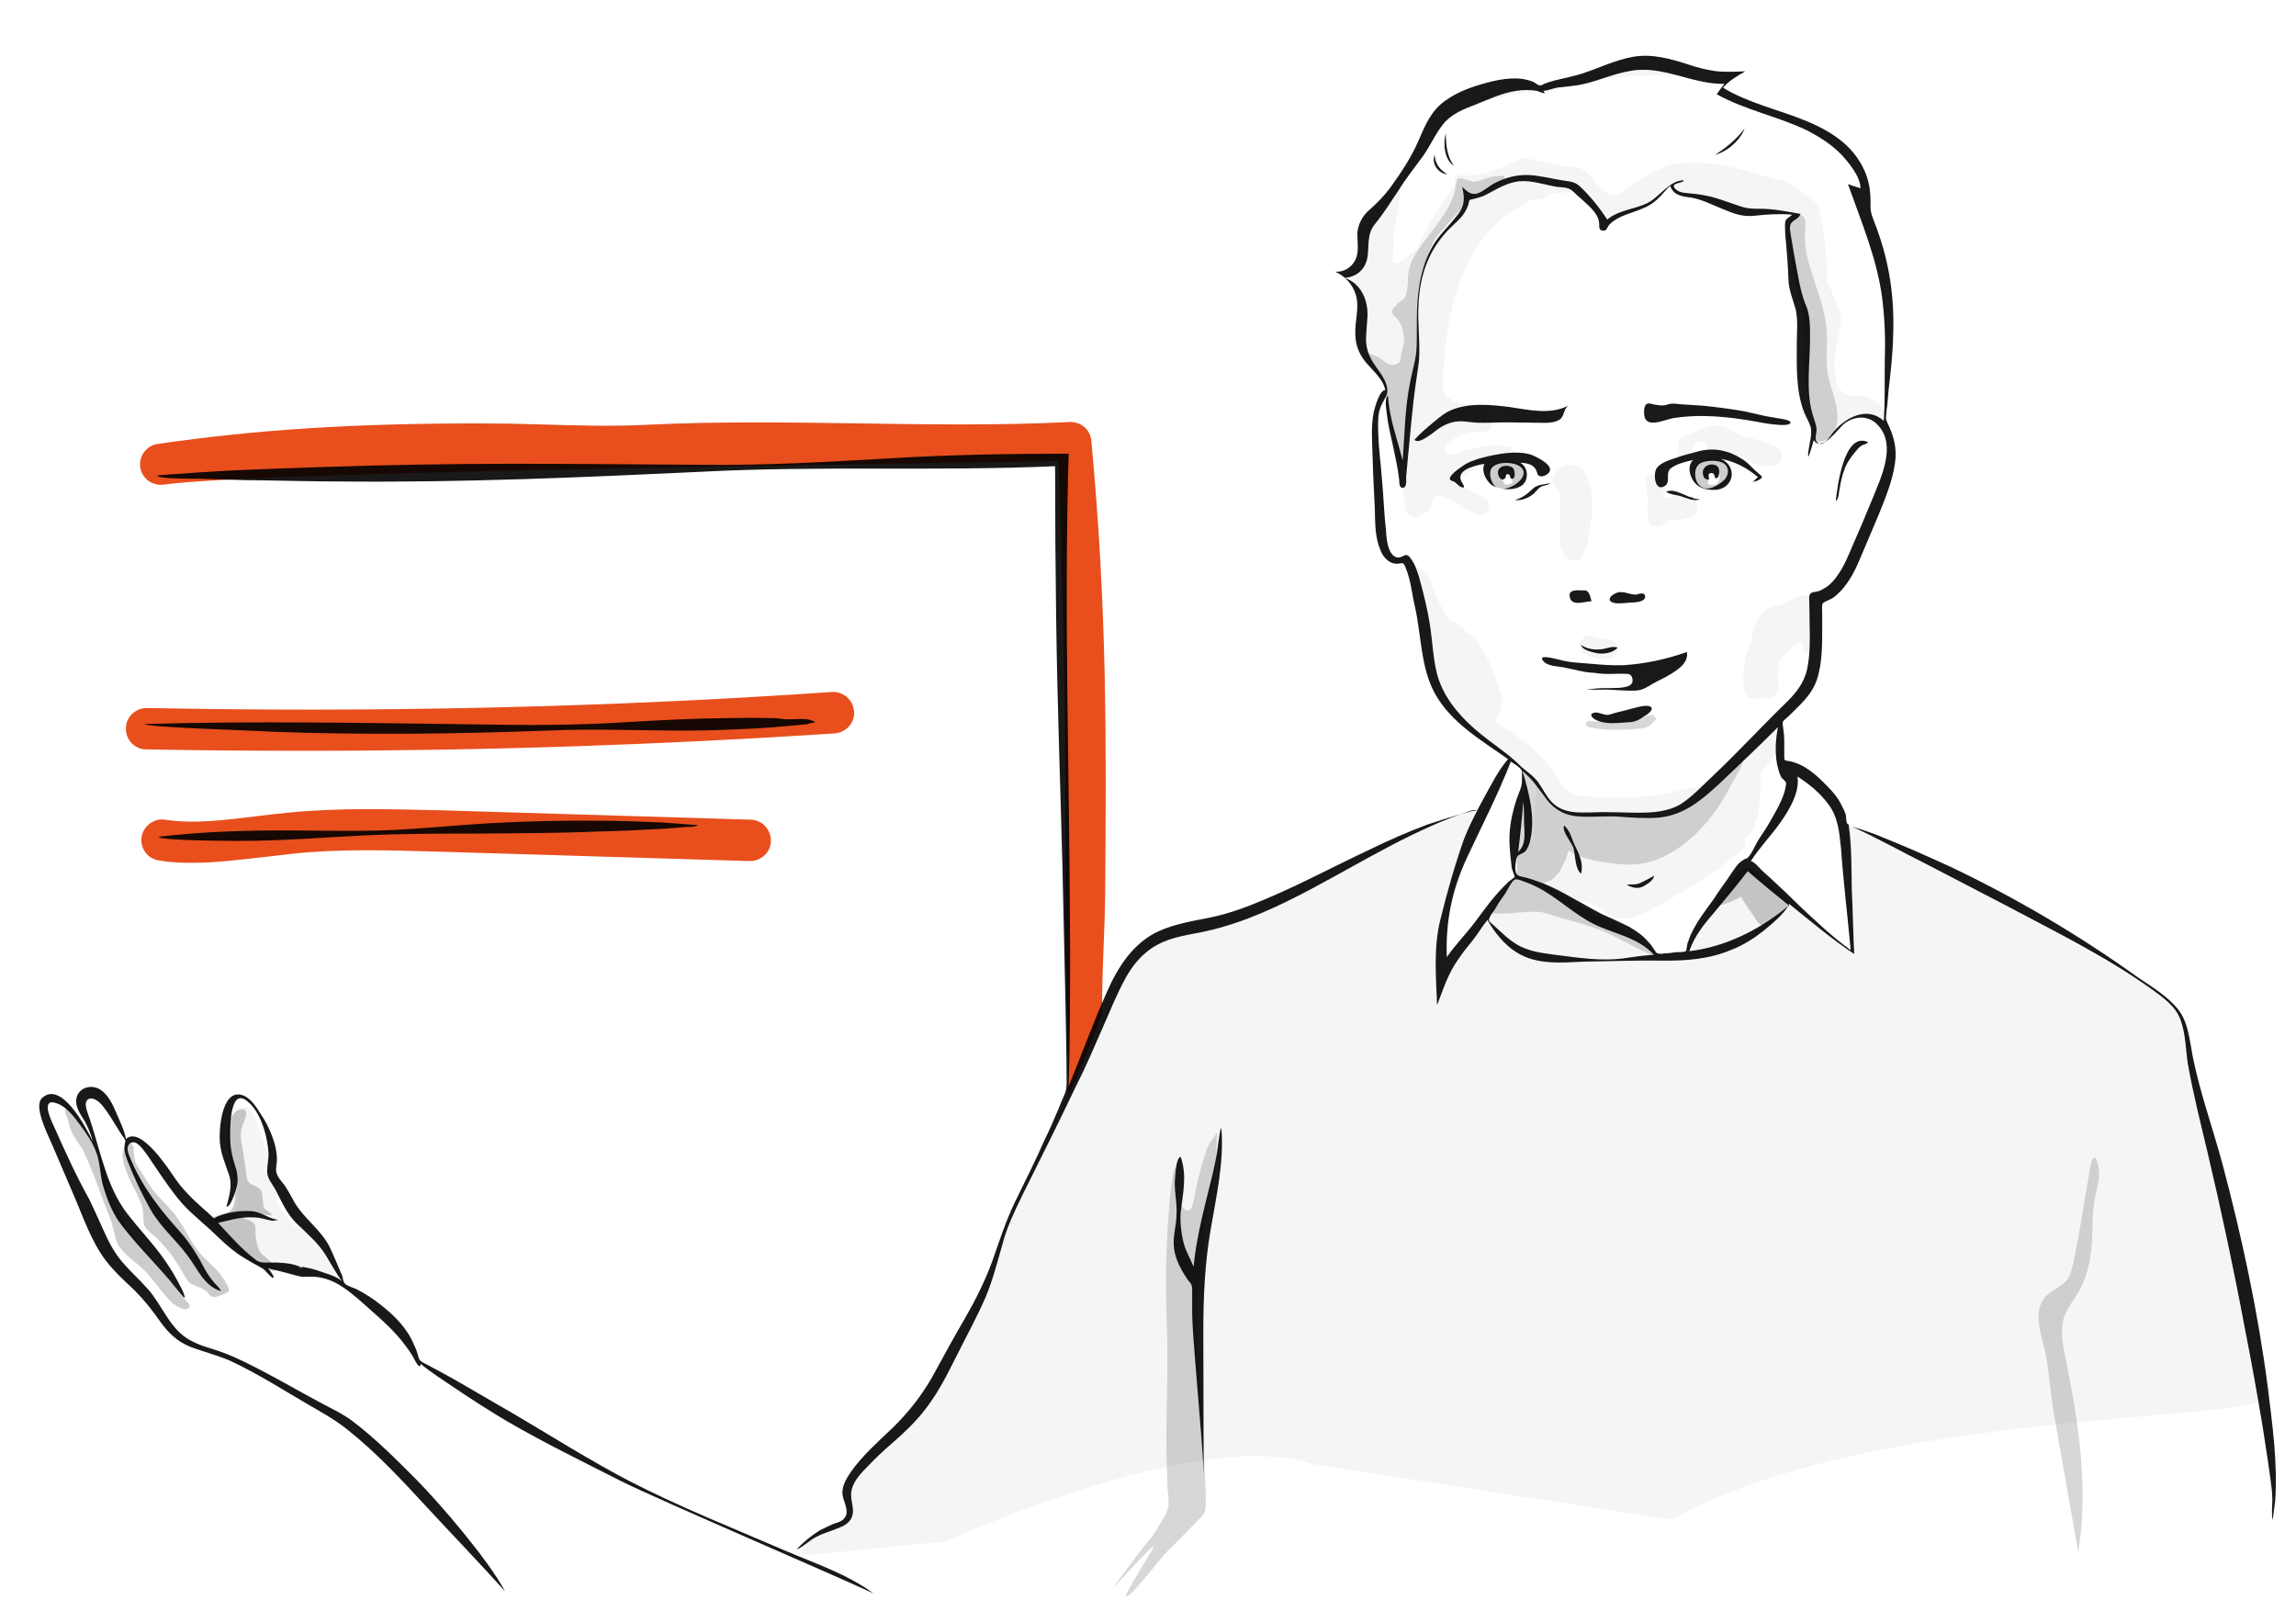 <?xml version="1.0" encoding="utf-8"?>
<!-- Generator: Adobe Illustrator 23.0.1, SVG Export Plug-In . SVG Version: 6.00 Build 0)  -->
<svg version="1.1" id="Capa_1" xmlns="http://www.w3.org/2000/svg" xmlns:xlink="http://www.w3.org/1999/xlink" x="0px" y="0px"
	 viewBox="0 0 660 460" style="enable-background:new 0 0 660 460;" xml:space="preserve">
<style type="text/css">
	.st0{fill:#E84F1D;}
	.st1{opacity:4.000000e-02;enable-background:new    ;}
	.st2{opacity:0.2;enable-background:new    ;}
	.st3{opacity:0.16;enable-background:new    ;}
	.st4{opacity:0.9;enable-background:new    ;}
</style>
<path class="st0" d="M307.1,314.9c0-13-1-47-0.9-58.9c0.3-41.2-0.3-75.2-1.9-123.5c-18.4,0.6-228.3,2.7-257.3,6.8
	c-3.3,0.4-6.2-1.8-6.7-5c-0.4-3.3,1.8-6.2,5-6.7c29.1-4.2,56.6-5.9,92.2-5.9h0.1c6.1,0,12.3,0.1,18.2,0.3c9.9,0.3,20.3,0.6,30,0.1
	c20.2-1,41.1-0.7,61.2-0.4c20,0.3,40.8,0.6,60.5-0.4c3.3-0.1,5.9,2.2,6.2,5.3c4.6,49.1,4.3,86.3,4,129.4
	c-0.1,11.9-0.9,21.2-0.9,34.3C316.6,292.8,309.5,309.7,307.1,314.9L307.1,314.9z M88.3,215.8c-15.4,0-30.8-0.1-46.3-0.4
	c-3.3,0-5.9-2.8-5.8-6.1c0-3.3,2.8-5.8,6.1-5.8c65.4,1.3,131.5-0.1,196.8-4.6c3.3-0.2,6.1,2.2,6.4,5.5c0.3,3.3-2.2,6.1-5.5,6.4
	C189.7,214.1,138.8,215.8,88.3,215.8z M55.3,248c-3.3,0-6.4-0.1-9.6-0.7c-3.3-0.4-5.5-3.6-5-6.7c0.4-3.1,3.6-5.5,6.7-5
	c8.5,1.3,17.2,0.1,26.4-1c3-0.4,5.9-0.7,8.9-1c14.7-1.5,29.7-1,44-0.7l89.1,2.7c3.3,0.1,5.8,2.8,5.8,6.1c0,3.3-2.8,5.8-6.1,5.8
	l-89.1-2.7c-13.9-0.4-28.5-0.9-42.4,0.6c-2.8,0.3-5.8,0.7-8.6,1C68.8,247.1,62.2,248,55.3,248L55.3,248z"/>
<path class="st1" d="M432.1,27.8c2.2-0.7,4.4-1.2,6.6-1.3c0,0,0.1,0,0.1,0c2,0,2.5,0.1,4.7-0.1c1.9-0.3,5.5-1.2,7.4-1.6
	c1.2-0.3,2.3-0.3,3.4-0.1c0.2,0,0.4,0,0.6,0c0.4-0.2,0.9-0.4,1.2-0.5c6.8-2.4,14.7-2.7,21.9-2.5c1,0,1.9,0,2.9,0.1
	c1.2,0,1.5-1.6,0.4-2c0,0,0,0,0,0c-4.2-1-8.6-1.5-12.9-0.7c-4.2,0.6-8.3,2.4-12.5,3.4l-10.5,2.1c-1.2,0.2-2.2,0.5-2.6,0.8
	c-0.3,0.3-0.7,0.3-1,0.2c-4.9-2-9.2-0.4-13.6,1.4c-1.6,0.7-4.3,1.8-5.8,2.8C425.9,28.7,429.4,28.7,432.1,27.8L432.1,27.8z
	 M413.7,35.8c0.1-0.1,0.1-0.4,0.3-0.6c-0.4,0.4-0.9,0.9-1.3,1.5C413.1,36.4,413.4,36.1,413.7,35.8L413.7,35.8z M480.5,436.8
	c58.3-32.7,171.8-27.6,171-35.7c-1.3-15.3-12.9-60.2-14.5-67.8c-1.5-6.7-8.3-33.4-8.2-35.9c0.3-7-7.1-10.7-12.3-14.5
	c-5.5-4-67.2-38.3-74.7-41.2c-0.1,0-10.4-5.2-11.1-4.2c-1.3,1.8-0.9,3-0.6,5c1.4,9.7,2,19.4,2.2,29.1c0,0.8-0.9,1.3-1.6,0.9
	c-3.1-2.2-6-4.2-8.9-6.8c-0.4-0.4-18.7-16.2-18.7-16.2c-2.1-1.8-4.7,4.4-5.3,4.9c-4.2,3.4-12.9,17.1-12.5,18.8
	c0.4,1.6-5.7,2-8.8,2.1c-0.5,0-0.9-0.4-1-0.9c-0.3-1.5-2-3.1-2.7-3.7c-5-4-10.2-5.6-16-8.5c-1.6-0.7-3.3-1.6-4.9-2.4l-0.1-0.1
	c-0.7-0.4-2.4-1.8-4.4-3.1c4.2,1.4,8.6,3,11.3,3.7c0.2,0,0.3,0.1,0.4,0.2c2.2,1.9,4.5,3.4,7.4,3.5c3.6,0.3,6.7-1.8,9.6-3.4
	c5.9-3.1,11.6-6.7,17.2-10.4c0.3,0,7.4-5.9,7.4-5.9c1-0.8,1.3-1.9,1-2.9c-0.1-0.4,0.1-0.8,0.4-1c0.5-0.4,1.3-0.8,1.4-1.1
	c2.5-5,2.7-11,2.5-16.5v-0.3c1.5-1.8,2.8-3.7,4.2-5.6c0.4-0.6,3.1-5.9,2.1-7.6c-1-1.8-1.8-1-3.3,0.1c-3.3,2.8-13.6,12-16.2,14.7
	c-0.4,0.5-0.8,0.9-1.2,1.3c-0.2,0.1-0.4,0.2-0.6,0.3c-2.8,0.3-5.6,0.9-8.4,1.6c-2.8,0.6-5.6,1.2-8.5,1.5c-5.9,0.6-12,0.7-18.1,0.1
	c-2.4-0.1-4.4-0.7-6.2-2.5c-1.5-1.6-2.5-3.7-3.9-5.5c-3.1-4.4-7.3-7.7-11.7-10.5c-1.2-0.8-2.6-1.7-3.9-2.5c-0.6-0.4-0.7-1.2-0.1-1.6
	c1.5-1.1,1.1-3.3,1.1-3.4c0.4-0.7,0.6-1.6,0.3-2.5c-1.5-5.2-3.2-10.5-6.2-14.7c-0.1-0.1-0.2-0.3-0.2-0.5c-0.1-0.6-0.4-1.3-0.9-1.6
	c-0.1-0.1-1.6-1.2-2.3-1.6c-0.1,0-0.1-0.1-0.2-0.2c-1.1-1.1-3.4-2.9-4.4-3.1c-0.2,0-0.3-0.1-0.4-0.3c-3.2-3.3-6-11.8-6-11.9
	c-0.1-1.3-2.4-2.4-3.3-3.3c-0.6-0.6-2.2-1.9-2.2-2.1c0,0,0,1.5,0.1,2.2c0,0.1,0.7,7.3,1.9,10.5c0.6,1.6,2.7,16.3,3,18.5
	c0.3,1.8,6.7,15.4,17.5,21.6c4.6,2.7,9.5,5.8,12.6,10.2c0.2,0.4,0.5,0.7,0.8,1.2c0.1,0.2,0.2,0.4,0.2,0.6c0,2-0.4,6.8-0.6,7.8
	c0,0.1,0,0.2,0,0.2c0.8,9.4-3.2,11.1-4.6,11.6c-0.3,0.1-0.5,0.3-0.6,0.7c-0.3,1.1-0.6,3.6-0.3,4.9c0.1,0.3,0,0.6-0.1,0.9
	c-2.8,4.1-9.1,13.5-9.8,13.8c-1.5,0.7-6.8,9-9.9,15.2c-0.5,1-2,0.6-1.9-0.5c0.4-11.8,1.7-20.9,7.4-37.2c0.7-2.2,5.9-9.6,5-10.7
	c-1.3-1.5-23.6,8.2-25.5,9.2c-35.1,20.5-55,23.3-64.9,26.7c-9.8,3.3-15,12.9-19,22.1c-4.3,10.1-8.3,20.2-12.5,30.2
	c-3.4,8.3-8.4,16.6-11.5,25.2c0,0,0,0.1,0,0.1c-2.1,4.3-5.4,9.7-6.3,16.3c0,0.1,0,0.2-0.1,0.3c-4.4,10-7.1,15.5-11.9,25.2
	c0,0,0,0.1,0,0.1c-3.8,11.3-25.9,32.9-29.9,39.1c-2.8,5.3,6.3,10.2-10.7,14.9c-0.2,0.1-0.4,0.2-0.5,0.3c-3.5,3.8-3.9,4.1-1,4.5
	c2.1,0.3,36.3-3.9,38.4-3.4c0.1,0.3,73.1-34,106.9-22.5 M534.7,113.8c-3.7,0.4-5.8-1.6-6.2-2.5c-3.3-7,1.2-16.4,0.7-20.6
	c0,0,0,0,0-0.1c0-0.6-3.2-8.3-3.9-9.6c-0.1-0.1-0.1-0.3-0.1-0.5c0.1-8.6-1.9-21.4-3.1-22.2c-1.9-1.4-7.6-5.6-9.2-6.5
	c-0.2-0.1-0.4-0.1-0.6,0c-1.9,0.4-18.2-6.7-29.6-4.7c-7.1,0-16.5,8.7-18.1,8.9c-5.3,0.6-7.8-9.4-12.9-7.9c-0.1,0-0.2,0.1-0.4,0
	c-1.8-0.2-13.2-2.9-13.7-2.7c-10.7,5.4-16,5.3-18.1,4.9c-0.6-0.1-1.2,0.3-1.2,0.9c-0.1,1.2-0.1,2.6-0.7,2.9
	c-0.4,0.3-8.5,12.3-9.9,16.6c-0.3,0.9-7.4,7.4-7.4,4c0-0.3,0.4-5.2,0.4-5.2c0.1-0.6-0.3-3,0-3.7c0.8-2.7,1.5-7.3,1.9-10.6
	c0.1-1-1.2-1.6-1.8-0.7c-3.7,4.8-7,8.3-7.5,9.4c-0.4,1-1.3,9.5-2.8,12.8c-0.1,0.1-0.2,0.3-0.3,0.4c-0.3,0.3-1.1,0.9-2.4,1.4
	c-0.7,0.3-0.8,1.2-0.3,1.7c3.1,2.7,5.8,8.3,5,11.1c-1.8,7-0.9,9.9,2.5,14.1c1.3,1.6,2.4,3.6,3.3,5.6c0.9,2.1,0.4,2.2,0.4,4.4
	c0,4.6,1,9.6,2.8,14.1c0.3,0.7,1.2,7.1,1.3,8.7c-0.1,1.9,1.3,5.6,1.3,9c0,0,0.6,0.4,0.7,0.6c0.4,0.4,1,0.7,1.7,0.8
	c0.2,0,0.3,0,0.5,0c1.4-0.3,2.7-1.1,3.8-2c0.2-0.1,0.3-0.3,0.3-0.6c0.3-1.2,0.8-2.4,1.5-3.3c0.3-0.4,0.8-0.5,1.2-0.4
	c1.3,0.5,3.9,1.5,5.2,2.3c1.9,1,4,3,6.1,3.3c2.4,0.3,4-2.1,2.4-4c-0.9-1-6.1-3.7-7.4-4.2c-1.2-0.3-2.1-1.2-1.3-1.5
	c0.9-0.3,1.8-1.2,1.9-1.2c1.4-1,2.9-2.1,3.4-2.6c0.2-0.2,0.3-0.3,0.6-0.3c0.6-0.1,1.2-0.1,1.9-0.1c2.1-0.1,4.2,0,6.2-0.1
	c1.3-0.1,2.2-0.7,2.7-2.1c0.1-0.4,0.1-1,0-1.5c-0.1-0.9-1-1.8-1.9-1.9c-2.7-0.6-5.6-0.3-8.5,0.1c-1.5,0.3-2.8,0.6-4.2,1
	c-0.8,0.3-1.6,0.7-2.5,1c-0.1,0-0.3,0.1-0.4,0.1c-0.4,0-0.8-0.1-1.2-0.1c-0.2,0-0.3,0-0.5-0.1c-0.3-0.2-0.6-0.5-0.9-0.9
	c-0.3-0.4-0.2-0.9,0.1-1.3c2.8-3.1,6.9-4.6,11.1-4.1c2.2,0.3,3.3-3.1,0.9-3.4c-1.5-0.3-0.7-4.6-3.1-4.4c-2.3,0.1-4.5-0.1-6.5-0.9
	c-0.2-0.1-0.3-0.2-0.5-0.4c-0.2-0.3-0.5-0.5-1-0.6c-1.9-0.9-1.6-3.6-1.6-5.3c0.1-2.8,0.3-5.6,0.6-8.6c0.6-5.8,1.6-11.6,3.4-17.1
	c2.8-9,8.2-17.9,16.3-23.1c1.7-1,3.5-2,5.2-2.8c0.1,0,0.2-0.1,0.3-0.1c0.7-0.1,1.4-0.1,2.1-0.1c1,0,1.7-0.5,2.2-1.1
	c0.1-0.2,0.4-0.3,0.6-0.4c1.5-0.3,3.1-0.5,4.8-0.5c0.9,0,1.7-0.3,2.3-0.8c0.5-0.4,1.2-0.3,1.5,0.1c1.6,2.2,4.9,7.6,6.8,8.8
	c0.3,0.2,0.6,0.2,0.9,0.1c2-0.6,9.4-4.1,13.5-5.8c0.1,0,0.1,0,0.1-0.1c0.7-0.4,2.5-2.7,3.6-3.9c0.4-0.4,1.1-0.4,1.5,0.1
	c1.8,2.1,3.7,2.3,8.2,2.7c0.2,0,0.3,0.1,0.4,0.1c10,6.1,18.1,4,22,4.5c0.9,0.1,1.7,0.2,2.5,0.3c0.8,0.1,1.2,1.1,0.6,1.7
	c-0.1,0.1-0.2,0.2-0.3,0.4c-0.7,1.2-0.4,3.1-0.1,4.4c0.4,2.5,2.8,15.5,3.7,19.8c0,0.1,0,0.1,0,0.2c-0.1,5.3,0.9,10.3,1.3,15.6
	c0.3,3.6,0.7,7,1.2,10.5c0.4,3.3,1.5,6.8,0.9,10.1c-0.4,2.5,2.4,4.6,4.4,2.7c2.2-2.1,7-10.8,15.6-5.3c0.6,0.3,0.4,0.6,0.9-2.8
	C542.1,117.7,537.7,113.5,534.7,113.8L534.7,113.8z M521.2,173.3c-0.4-1.5-2.2-2.7-3.7-2.1c-0.9,0.3-3.5,1.6-4,2
	c-0.1,0.1-0.2,0.1-0.3,0.2c-1.1,0.3-2,0.5-3,0.9c-0.1,0-0.1,0-0.2,0.1c-0.3,0-1,0.2-1.4,0.4c-3.8,1.6-4.7,6.3-5.3,9.9
	c0,0.1,0,0.2-0.1,0.3c-0.4,0.8-0.7,1.7-1,2.7c-1,3.3-1.3,6.7-0.9,10.1c0.1,1.6,1.3,3.1,3.1,3.1c0.4,0,0.9-0.1,1.3-0.3
	c0.3-0.1,0.6-0.2,0.9-0.1c2,0.8,4.7-0.1,4.6-2.9c-0.1-2.4-0.1-4.7,0.1-7.1c0-0.2,0.1-0.4,0.2-0.6c1-1.2,2.1-2.3,3.2-3.5
	c0.9-0.9,1.9-1.5,3-2.1c0,0.4,0.1,0.7,0.3,1.2c0.1,1,0.6,1.9,1.6,2.2c0.7,0.3,1.5-0.1,1.9-0.7C522.1,185.7,521.5,174.5,521.2,173.3z
	 M456.5,138.2c0-0.1-0.1-0.1-0.1-0.2c-0.2-1-0.6-2-1.3-2.9c-2.1-2.2-5-1.8-7.3-0.1c-1.8,1.4-2.2,4.5,0,5.6c0.3,0.2,0.6,0.5,0.6,0.9
	v14.9c0,1,0.4,1.9,1,2.4c0.6,2.4,4.4,3.4,5.6,0.9c1.3-2.8,1.9-5.6,2.1-8.6c0-0.1,0.9-3,0.6-5.3C457.9,143.2,457.6,140.7,456.5,138.2
	z M486.7,143.8c-2.3-1-4.6-1.6-6.8-0.8c-0.1,0-0.2,0.1-0.3,0.1h-1.2c0-0.4-0.1-0.7-0.1-1.2c-0.3-2.1-0.4-4.4-2.4-5.5
	c-0.7-0.4-1.9-0.1-2.4,0.6c-0.9,1.8-0.1,3.6,0.1,5.5c0.1,0.7,0.1,1.5,0.1,2.2c-0.1,0.5-0.3,1.1-0.1,1.8c0,0.1,0.1,0.2,0.1,0.4
	c0,0.7-0.1,1.4-0.1,1.9c-0.1,3,3.6,3.3,5,1.3c0.7-1,3.1-0.7,4.3-0.7c0.6,0,1-0.1,1.5-0.4h1C487.7,148.7,489.2,145,486.7,143.8
	L486.7,143.8z M510.3,128.2c-3.1-1.2-6.1-2.2-9.3-2.8c-0.1,0-0.2-0.1-0.3-0.1c-1-0.6-2-1-3-1.6c-0.3-0.1-0.6-0.1-0.7-0.1
	c-0.1-0.3-0.3-0.6-0.6-0.7c-0.9-0.7-2.8-0.6-3.9-0.6c-2.1-0.1-7.9,3-9.4,3.8c-0.3,0.2-0.5,0.4-0.5,0.7c-0.3,1.6-0.4,5.8,0.3,6
	c1.9,0.3,2.7-1.5,2.5-3c0.1-0.1,0.3-0.1,0.4-0.3c0.3-0.1,0.4-0.4,0.6-0.6c0.3-0.3,0.6-0.7,0.7-1.2c0.1-0.3,0.4-0.6,0.8-0.6l1.3-0.2
	c0.6-0.1,1.1,0.3,1.2,0.9c0,0.3,0.1,0.5,0.3,0.7c1,1.6,2.7,1.8,4.4,1.9c1.5,0.1,3,0.3,4.4,0.6l2,0.4c0.1,0,0.3,0.1,0.4,0.2
	c0.2,0.2,0.3,0.4,0.6,0.5c2.2,1.8,5.2,2.4,8,1.6C513.1,132.7,512.6,129.3,510.3,128.2z M462.4,183.8c-1.6-0.1-3.3-0.4-4.7-1
	c-1.5-0.4-3.1,0.6-3.6,1.9c-0.4,1.6,0.6,3,1.9,3.6c1.9,0.9,4.2,1.2,6.2,1.2c1.5,0,2.8-1.3,2.8-2.8C465.2,185,464,184,462.4,183.8z
	 M96.1,363.7c-1.5-1.9-3.1-3.7-4.6-5.6c-1.5-1.6-2.8-3.6-4.7-4.7c-0.5-0.3-1-0.5-1.6-0.7c-0.2-0.1-0.4-0.2-0.5-0.3
	c-1.8-1.9-3.3-4-4.8-6.1c-0.1-0.1-0.2-0.3-0.2-0.4c-1.5-9-3.4-17.8-7.2-26.2c-1.2-2.4-4.7-1.6-5.5,0.7c-1.6,5.5-0.3,11.1,0.9,16.6
	c0.6,3.3,1.9,12.6-3.9,12c-2.4-0.1-2.8,3.6-0.6,4.2c0.1,0,0.3,0.1,0.4,0.1c0.3,0.1,0.6,0.3,0.9,0.6c0.3,0.4,0.6,0.6,1,0.7
	c0.3,0.1,0.6,0.2,0.7,0.5c0.4,0.7,1,1.4,1.5,2.2c0,0,0.1,0.1,0.1,0.1c4.2,4.9,10.7,6.2,16.6,7.1c1.2,0.1,11,4.2,11.7,3.7
	C101.3,371.7,97.3,365,96.1,363.7L96.1,363.7z"/>
<path class="st2" d="M438.2,135.6c0.4-3-3.9-3.3-5.9-3c-0.9,0.1-2.2,0.1-3.1,0.6c-1.3,0.7-1.3,2.5-1.2,3.9c0.3,2.8,3.3,3.7,5.8,3.3
	C436.1,139.9,437.9,138,438.2,135.6z M431.1,136.8c-0.3-1,0.3-1.3,1.3-1.6c0.7-0.1,1.8-0.3,2.4,0.3c1,0.9,0,0.9-0.3,1.6
	c-0.3,0.9,0.3,0.6,0.3,1.3c0,0.7-1.2,0.9-1.8,0.9c-0.7-0.1-0.7-0.3-0.9-0.9C432,137.7,432.1,136.7,431.1,136.8L431.1,136.8z
	 M496.9,134c-1.8-2.5-5-2.4-7.7-1.6c-2.8,0.7-3,4.6-1.3,6.7c1.8,2.1,5.2,1.6,7.1,0.3C496.5,138.3,498.2,135.9,496.9,134L496.9,134z
	 M491,138.4c0-0.3,0.1-0.6,0.1-0.7c0-0.3-0.3-0.4-0.3-0.7c0-0.4-0.1-0.7,0-1.2c0.6-1.5,2.5-1.5,3.3,0c0.4,1.2,0.3,2.8-0.9,3.4
	C492.5,139.5,490.5,139.6,491,138.4z M514.1,259.1c-1.6-1.9-9.8-10.4-12-9.8c-3.7,0.9-5.2,5.6-7.4,8.3c-0.7,0.9-3.4,3.7-0.7,2.8
	c2.1-0.7,4.6-1.5,6.5-2.7c0.3,0.9,2.8,4.4,3.4,5.3c1,1.6,2.2,3.9,4.4,3c0.9-0.3,1-0.9,1.6-1.5C510.8,264.2,515.3,260.5,514.1,259.1
	L514.1,259.1z M78.2,349.3c-0.4-1-1.9-1.3-2.4-2.4c-0.3-0.6-0.1-1.8-0.3-2.5c-0.1-0.7-0.1-1.5-0.4-2.1c-0.7-1.3-2.7-1.5-3.6-2.5
	c-0.9-1-0.7-3.3-1-4.6c-0.4-2.5-0.7-4.9-1.2-7.4c-0.3-2.4,0.1-3.6,1-5.8c0.4-1,1-2.7-0.3-3.1c-1.5-0.4-3,1.2-3.6,2.2
	c-2.4,4.7-0.4,11.1,0.4,16c0.4,2.2,1,4.6,0.7,6.8c-0.1,2.5-0.6,4.3-3.1,5c-1.2,0.3-2.4,0.6-3.6,1c-1.2,0.4-1.5,0.3-0.9,1.2
	c1.3,1.9,3.7,3.6,5.3,5.2c2.5,2.5,5,6.1,8.5,7.3c0.7,0.3,4.6,2.1,5.3,1.6c1.3-1.2-3.6-4.4-4-5c-1-1.2-1.2-3.3-1.5-4.7
	c-0.1-1,0.1-2.8-0.4-3.7c-0.6-0.9-2.4-1.3-3.3-1.8c-0.3-0.1-2.8-0.7-2.8-1.2C67.1,348.3,77.1,349.4,78.2,349.3L78.2,349.3z
	 M62.2,372.7c-2.1,0.4-1.8-0.9-3.4-1.9c-1.3-0.9-3.3-1.2-4.4-2.2c-1-0.9-1.6-2.5-2.4-3.7c-1.9-3.3-3.9-5.9-6.5-8.6
	c-1-1-2.4-2.1-3.4-3.1c-0.9-0.9-0.9-2.4-0.9-3.7c-0.1-1.3-0.1-2.2-0.6-3.4c-0.6-1.3-1-2.7-1.8-4c-1.5-2.8-3.3-6.7-3.6-9.9
	c0-0.9,0.6-4.3,2.2-3.6c0.7,0.3,1,1.2,1,1.3c0,0.3,0,3.4,0.9,4.9c1.6,2.4,3,5,4.7,7.3c1.8,2.2,4,4.3,5.9,6.5c1.9,2.4,3.4,5.2,5,7.9
	s3.3,4.7,5.6,6.8c2.1,1.8,4.2,4.4,5.2,7C66.6,371.7,62.9,372.4,62.2,372.7L62.2,372.7z M54.3,374.8c-4.3-4.9-8-10.4-12.3-15.3
	c-1.8-2.1-3.7-4-5.2-6.2c-1-1.5-1.8-3.4-2.5-5c-0.9-1.8-1.8-3.6-2.4-5.3c-1-3.6-1.3-7.4-3.3-10.7c-2.2-4-4.4-8-7.1-11.7
	c-0.4-0.6-0.9-1.5-1.3-1.8c-0.4-0.3-0.9-0.6-1.3,0c-0.6,0.6,0.4,2.2,0.6,3c0.4,1.8,0.9,3.4,1.8,4.9c0.9,1.6,2.1,2.8,2.8,4.4
	c1.8,3.9,3.3,7.7,4.7,11.7c0.9,2.4,1.8,4.6,2.7,7c0.9,2.1,1.2,4.3,1.8,6.4c1.3,4,5.5,6.2,8.3,9c2.4,2.5,4.3,5.5,6.7,8
	c0.7,0.9,1.5,1.6,2.5,2.2c0.7,0.4,2.2,1.2,3,0.9C54.3,376,54.9,375.5,54.3,374.8L54.3,374.8z"/>
<path class="st3" d="M474.7,205.5c-4.3,0.9-8.7,1.5-13.2,1.9c-1.2,0.1-2.4,0-3.6-0.1c-0.6-0.1-1.3-0.3-1.8,0.3
	c-1,1.5,1.9,1.6,2.7,1.8c4.3,0.6,8.6,0.4,12.9,0c1.6-0.1,2.5-0.7,3.6-1.9c0.3-0.4,0.7-0.3,0.7-0.9
	C475.7,205.8,475.1,205.3,474.7,205.5L474.7,205.5z M429.7,50.7c-2.2,0.1-4,1.6-6.2,1.5c-1,0-3.4-1.3-4.3-0.9
	c-0.6,0.3-0.9,3.6-1.2,4.4c-0.7,2.2-1.8,4.3-3.1,6.2c-2.7,4.2-6.2,7.9-8.6,12.2c-1,1.9-1.6,4.2-1.6,6.4c0,1.2-0.1,2.2-0.4,3.4
	c-0.1,0.6-0.3,1.5-0.7,1.9c-0.4,0.6-1.5,1-1.9,1.6c-0.6,0.6-1.5,1.3-1.5,2.2c0,0.9,0.9,1.5,1.5,2.1c1.3,1.6,1.9,3.9,1.9,6.1
	c0,1.5-0.7,3-0.9,4.4c-0.1,1.8-0.4,2.5-2.4,2.7c-1.6,0-2.5-1.3-3.9-2.1c-0.6-0.3-3.3-1.8-3.7-1c-0.9,1.3,5.9,7.7,5.8,10.1v3.3
	c0.1,1.5,3.6,18.4,4,18.4c1.2,0,1.3-2.5,1.3-3.3c0.1-3.3,2.1-22.2,2.7-25.2c0.9-4.9,0.6-9.6,0.6-14.7c0-2.7,1.2-11.7,2.1-13.6
	c1.2-2.8,1.9-6.2,3.7-8.6c0.9-1.3,5.8-6.8,6.5-7.4c1-0.9,1.9-1.9,2.7-3c0.7-0.9,1.3-1.3,2.5-1.9c2.4-1,4.3-1.5,6.4-3.1
	c0.3-0.3,1.8-1.3,1.5-1.9C432.4,50.2,430.2,50.7,429.7,50.7L429.7,50.7z M525.7,108.8c-1.2-4.7-0.1-10.1-0.7-15
	c-0.6-5-2.4-9.8-4-14.7c-0.7-2.4-1.5-4.9-1.9-7.4s-0.3-4.7-0.1-7.1c0.1-1.8-0.7-3.3-2.7-2.5c-1.6,0.6-2.5,2.2-2.4,3.9
	c0.7,5.5,0.9,11.1,2.2,15.6c1.5,4.7,2.5,8.7,2.8,13.8c0.3,5.3-1.2,10.2,0.1,15.4c0.6,2.2,1.2,5.9,1.6,8.2c0.1,1.2,0.7,7.7,2.1,7.9
	c1.9,0.1,4-1.3,4.7-3C529.5,119,526.9,113.7,525.7,108.8z M500.6,218.1c-3.6,3.3-6.4,7.1-10.1,10.2c-3.6,3-7.7,5.3-12.3,6.1
	c-4.7,0.7-9.5,0.3-14.2,0c-2.4-0.1-4.6-0.3-7-0.1c-1.3,0-2.7,0.3-4.2,0c-4.2-0.6-6.4-3.3-8.7-6.4c-1.2-1.6-2.4-3.4-4-4.7
	c-0.3-0.3-1-1-1.6-1c-1,0-0.4,0.7-0.4,1.6c0.1,4.6-0.9,9.2-1.6,13.6c-0.6,3.7-0.4,7.3-0.4,11c0,1.2,0.1,2.8-0.4,3.7
	c-0.9,1.3-2.2,2.4-3.1,3.7c-0.7,1-4.6,5.3-3.6,6.4c0.6,0.6,2.1,0.4,2.8,0.4c2.1,0,9.8-0.9,11.4-0.4c1.5,0.3,3,0.9,4.4,1.3
	c3.3,1,6.7,1.8,10.1,3c4.6,1.5,8.7,3.9,13,6.1c0.6,0.3,5,2.7,4.9,1.5s-9-7.3-11.6-8.5c-1.9-1-12-6.2-15-8.2
	c-1.8-1.2-3.6-2.7-5.5-3.6c4.4-0.7,6.2-5.5,7.4-9.3c4.2,2.7,9.9,3.4,14.8,3.9c5,0.4,9-0.3,13.6-2.7c8-4.3,14.2-11.9,18.2-19.9
	c0.7-1.3,1.5-2.5,2.2-3.9c0.6-1,1.2-2.2,1.3-3.3C501.2,218.2,501.4,217.3,500.6,218.1L500.6,218.1z M343.9,377.2
	c0.3,12.9,1.6,25.8,2.1,38.7c0.1,5.3,0.7,10.8,0.6,16.2c0,1.3,0,2.5-0.9,3.4c-1.5,1.8-3.1,3.3-4.7,4.9c-4.6,5-3.6,3.2-8,8.4
	c-1.2,1.5-8.5,10.8-9.3,10c-0.6-0.4,7.5-13.1,7.8-13.9c1.5-3.1-13.4,13.9-11.2,11c3.9-5.2,4.7-6.5,8.7-11.6c1.5-1.8,2.8-3.4,3.9-5.3
	c1-1.8,2.7-4.2,3-6.2c0.1-2.1-0.3-4.4-0.3-6.5c-0.1-3.3-0.3-6.5-0.3-9.8c-0.1-8.6,0.3-17.2,0.3-25.7c0-8.6-0.6-17.2-0.4-25.7
	c0.1-6.2,0.4-12.3,0.9-18.5c0.3-2.5,0.4-5,0.9-7.6c0.1-0.9,0.3-3,1-3.6c-0.3,0.4,0.3,10.4,0.6,10.4c0.6-0.1,1,0.7,1.3,1.2
	c2.2,2.5,3-0.4,3.4-2.8c0.7-3.7,1.5-7.4,2.7-11.1c0.6-1.6,1-3.6,2.1-5c0.3-0.4,0.7-0.9,1-1.3c0.1-0.1,0.7-1.6,0.7-1.2
	c0,4.9-0.4,9.6-1.3,14.4C345.5,357.7,343.9,374.4,343.9,377.2L343.9,377.2z M597.4,446.1c2.1-12.9,1.3-25.9-0.6-38.8
	c-0.9-6.2-2.2-12.5-3.4-18.7c-0.6-2.8-0.9-5.8-0.4-8.6c0.4-2.8,2.2-5,3.7-7.4c3.3-5,4.4-10.7,4.7-16.6c0.1-3,0.1-6.1,0.4-9
	c0.3-3.3,1.5-6.4,1.6-9.5c0-1.3-0.3-2.8-0.7-4c-0.9-2.1-1.6,0.7-1.8,1.8c-0.4,1.8-0.6,3.6-0.9,5.3c-1,6.2-2.1,12.6-3.3,18.7
	c-0.4,2.4-0.9,5-1.8,7.4c-1.2,2.8-5,3.9-7,6.1c-3.7,4.2-1,11.1,0,15.7c1.3,6.2,1.5,12.8,2.7,19"/>
<path class="st4" d="M418,47.6c-2.1-2.4-2.4-6.4-2.4-9.3C414.8,41,415.1,46.1,418,47.6z"/>
<path class="st4" d="M528.8,140.5c0.3-1.8,0.7-3.7,1.3-5.3c0.6-1.9,1.8-3.6,3.1-5.2c0.6-0.7,1.2-1.5,1.9-1.9c0.6-0.4,1.5-0.4,1.9-1
	c-7-3.3-8.9,13.3-9.3,16.9C528.6,143.5,528.6,141.3,528.8,140.5z"/>
<path class="st4" d="M501.5,36.9c-2.2,3-5.3,5.6-8.5,7.6C496.5,43.6,500.3,40.3,501.5,36.9z"/>
<path class="st4" d="M474.4,203.1c-1.5-0.7-4.3,0.4-5.8,0.7c-1.9,0.6-4,0.9-5.9,1.6h0c-1.3,0.4-2.8-0.7-4.2-0.6
	c-1.5,0.3-1.3,1-0.3,1.8c2.8,1.8,6.7,1.2,9.8,1c1.8,0,3.3-0.7,4.7-1.8C473.5,205.5,475.7,203.8,474.4,203.1z"/>
<path class="st4" d="M416.1,50.1c-2.2-1.2-3.6-3.1-3.7-5.6C411.4,47,413.4,49.9,416.1,50.1z"/>
<path class="st4" d="M466.7,191.2c-3.1,0.1-6.1-0.1-9.2-0.4s-6.4-0.3-9.3-1.2c-0.7-0.1-6.8-1.9-4.4,0.6c1.3,1.3,3.9,1.3,5.6,1.6
	c3.1,0.6,5.9,1.5,9,1.6c3.3,0.6,6.4,0.1,9.5,0.3c1.2,0.1,1.6,1.5,1.3,2.5c-0.6,1.3-2.4,1.3-3.6,1.5c-1.8,0.1-3.6,0.1-5.3,0.1
	c-1.2,0-3.1,0.4-4.5,0.2c1.9,0.4,4.3,0.2,6.1,0.2c2.7,0.1,5.5,0.4,8.2,0.3c2.1-0.1,3.4-1,5.2-2.1c1.6-0.9,3.3-1.6,4.7-2.5
	c2.2-1.3,5.5-3.4,4.9-6.5C479,189.5,472.9,190.8,466.7,191.2z"/>
<path class="st4" d="M651.9,398.8c-2.8-21.6-7.4-43-13-64.1c-2.8-10.4-6.5-20.6-8.6-31.1c-0.9-4.6-1.2-9.6-4.2-13.5
	c-3-3.7-7.4-6.4-11.3-9c-17-12.2-35.1-22.9-54-31.9c-4.9-2.2-9.6-4.4-14.7-6.5c-2.2-0.9-4.6-1.9-6.8-2.8c-1.2-0.4-2.4-0.9-3.7-1.3
	c-0.7-0.3-2.1-0.6-3.2-1c7.3,3.3,14.4,7.3,21.6,10.9l23.1,12c14.8,7.9,30.2,15.4,43.7,25.5c2.7,2.1,5.2,4.3,6.2,7.7
	c1.3,3.9,1.3,8,1.9,12c1.5,8.5,3.6,16.8,5.6,25.2c4,16.9,7.6,33.8,10.8,50.9c1.9,9.6,3.6,19.1,5.2,28.8c0.7,4.7,1.5,9.5,2.1,14.1
	c0.3,2.1,0.6,4.3,0.6,6.4c0,1.9-0.3,3.9,0.1,5.8l0.7-5.3C654.8,420.6,653.2,409.5,651.9,398.8z"/>
<path class="st4" d="M173.4,235.9c-10.7-0.1-21.5,0.1-32.3,0.7c-10.7,0.6-21.2,1.8-31.9,2.1c-10.7,0.3-21.5-0.1-32.2,0
	c-10.5,0.1-21.1,0.6-31.4,1.8h0c0,1.2,22.8,1.2,23.4,1.2c11.4,0,22.8-0.9,34.3-1.5c11.4-0.6,22.8-0.6,34.3-0.6
	c11.4-0.1,22.8-0.1,34.3-0.6c5.6-0.1,11.4-0.4,17.2-0.7c2.7-0.1,5.3-0.4,8-0.6c0.4,0,3.1,0.1,3.4-0.6c0,0.1-9.9-0.7-10.1-0.7
	C184.6,236.2,179,235.9,173.4,235.9z"/>
<path class="st4" d="M227.3,208.6l4.4-0.4c0.3-0.1,2.5-0.6,2.7-0.6c-2.2-1.6-6.5-0.6-9-0.9c-1-0.1-2.1-0.3-3.1-0.3
	c-4.4-0.1-8.7-0.1-13.2,0c-9.9,0.1-19.7,0.6-29.5,1.2c-14.4,0.9-28.8,0.9-43.1,0.6c-31.6-0.4-63.3-1-94.9-0.1c0,1,32.9,1.9,36,2.2
	c26.5,1,52.9,0.7,79.5-0.3c13.5-0.6,26.8,0,40.3,0c6.5,0,13-0.3,19.6-0.6C220.4,209.2,223.9,208.9,227.3,208.6z"/>
<path class="st4" d="M349.8,331.4c-0.6,3.7-1.5,7.3-2.4,10.8c-1.8,7.3-3.6,14.5-4.3,21.9c-1-2.5-2.4-4.7-3-7.4
	c-0.6-2.7-0.9-5.5-0.7-8.2c0.6-5.5,1.9-10.5,0-16c-1.3,0.3-1.5,4.6-1.6,5.8c-0.4,3.7,0.6,7,0.4,10.7c0,3.4-1.2,6.5-0.7,9.9
	c0.4,3.1,1.9,5.9,3.7,8.6c0.3,0.6,0.9,1,1.2,1.6c0.4,0.9,0.3,1.5,0.3,2.5v6.1c0.1,3.9,0.4,7.6,0.7,11.4c0.6,7.9,1.3,15.6,1.9,23.4
	c0.3,3.9,0.6,7.7,0.7,11.6l-0.1-41.1c0-9.9,0.4-19.7,2.1-29.5c1.6-9.6,3.9-19.3,3.1-29.2C350.6,324.2,350,330.8,349.8,331.4z"/>
<path class="st4" d="M422.8,233.2c-1.2,0.3-2.4,0.7-3.6,1c-3,0.9-5.9,1.8-8.9,2.8c-5.6,2.1-11.3,4.6-16.8,7.3
	c-10.1,4.7-20,10.1-30.4,14.4c-4.9,2.1-9.9,3.9-15.1,5c-5,1-10.1,1.8-14.8,3.9c-7.4,3.3-11.9,10.4-15,17.5c-4,8.9-7.3,18.1-11,27.1
	c0.4-13.5,0.4-26.8,0.4-40.2c-0.1-47.2-1.8-94.5-0.4-141.6c-16.9,0-33.8,0.3-50.7,1.3c-17.9,1-35.9,2.1-54,1.9
	c-18.1-0.1-36.3-0.3-54.4-0.3c-18.1,0-36.2,0.3-54.3,0.9c-9,0.3-17.9,0.6-27,1c-1.8,0.1-21.6,1.3-21.6,1.5c0.1,1,10.7,0.9,11.9,0.9
	l13.3,0.4c9.6,0.1,19.3,0.4,28.9,0.4c34.3,0.3,68.2-1.2,102.3-2.8c34-1.8,67.8-0.1,101.7-1.6c0,14.5,0.1,29.1,0.3,43.6
	c0.3,23.7,1.2,47.6,1.8,71.3l0.9,40.5c0.1,6.8,0.3,13.6,0.3,20.5c0,1.8,0.1,3.1-0.6,4.7c-0.6,1.3-1.2,2.8-1.8,4.3
	c-1.3,3-2.5,5.9-3.9,8.7c-2.7,6.1-5.6,11.9-8.5,17.8c-2.8,5.8-4.6,11.6-6.7,17.5c-2.1,5.6-4.7,10.8-7.7,16
	c-3.3,5.6-6.4,11.4-9.6,17.2c-3.1,5.3-6.7,9.9-11.1,14.2c-4.2,4-8.6,7.9-12,12.6c-1.5,2.2-3,4.6-2.4,7.3c0.4,1.8,1.8,4.2,0.6,5.9
	c-0.7,1.2-2.1,1.5-3.3,1.9c-1.3,0.6-2.7,1.2-4,1.9c-2.4,1.5-4.6,3.3-6.5,5.3c0.3,0.4,4.2-2.7,4.4-2.8c2.5-1.6,5.3-2.2,8-3.4
	c2.2-0.9,3.6-2.2,3.7-4.6c0-2.2-1-4.3-0.3-6.5c0.7-2.5,2.8-4.7,4.6-6.5c2.1-2.2,4.3-4.3,6.5-6.2c4.3-3.7,8.5-7.7,11.7-12.5
	c3.1-4.4,5.5-9.5,8-14.4c2.5-5,5.3-10.1,7.6-15.4c2.1-5,3.4-10.2,4.9-15.4c1.3-5,3.6-9.6,5.8-14.2c5.2-10.4,10.4-20.8,15.4-31.3
	c2.7-5.3,5-10.7,7.4-16.2c2.1-4.7,4-9.6,6.5-14.2c2.2-4.2,5.3-7.9,9.5-10.1c4.4-2.4,9.3-2.8,14.1-3.9c10.8-2.4,21.1-7.3,30.8-12.5
	c14.8-7.9,29.2-16.9,45.1-22.1h0c0.4-0.1,1.5-0.2,2-0.2c0,0,0,0,0-0.1C424.6,233,423,233.2,422.8,233.2z"/>
<path class="st4" d="M181.1,425.8c-11.3-5.9-21.9-12.6-32.9-19.1l-16.9-9.8c-2.8-1.6-5.6-3.1-8.6-4.7c-1.2-0.6-2.1-0.9-2.4-2.1
	c-0.3-1.2-0.7-2.4-1.3-3.6c-1.9-4.6-5.5-8.3-9.5-11.4c-2.2-1.8-4.6-3.3-7.1-4.6c-0.9-0.4-2.7-0.9-3.3-1.6c-0.4-0.4-0.6-1.6-0.7-2.1
	c-1.2-2.8-2.4-5.8-3.7-8.5c-2.5-4.9-7.3-8-10.1-12.8c-0.7-1.3-1.5-2.8-2.4-4.2c-0.7-1.2-1.9-2.2-2.5-3.6c-0.7-1.3-0.1-3-0.1-4.4
	c0-1.6-0.3-3.3-0.7-4.7c-0.9-3-2.2-5.8-3.9-8.3c-1.3-2.1-3-4.9-5.6-5.6c-5.8-1.5-6.5,10.4-6.2,13.6c0.3,3.3,1.5,6.1,2.5,9
	c1.2,3.1,0.3,6.2-0.6,9.5c1.3,0.4,3-5.6,3.1-6.4c0.3-1.9-0.1-3.9-0.7-5.6c-0.7-2.2-1.2-4.4-1.3-6.8c-0.1-2.4-0.4-15.4,4.6-11.7
	c4.2,3,6.2,10.7,6.4,15.4c0,1.6-0.4,3.4-0.4,5c0,2.1,1.5,3.6,2.4,5.3c1.9,3.6,3.3,7,6.2,9.8s5.9,5.3,8.2,8.9c1.5,2.5,3,5.2,4.7,7.6
	c-1.2-1.2-3.4-1.9-4.9-2.4c-1.2-0.4-2.5-0.9-3.7-1.2l-1.8-0.4c-0.3,0-1.9-0.4-1,0c-0.3,0-0.6-0.1-0.9-0.1h0.4
	c-2.1-1-4.4-1.2-6.8-1.3h-3.6c-1.3,0-2.1-0.4-3.1-1.3c-3.9-3-6.8-6.5-10.2-10.1c3-0.7,5.6-1.5,8.7-1.6c1.5,0,2.8,0,4.3,0.4
	c1.3,0.3,2.7,0.9,4.2,0.3c-2.8-0.3-4.9-2.4-7.9-2.5c-3.3-0.1-6.4,0.3-9.3,1.5c-0.1,0.1-0.4,0.1-0.6,0.3c-0.4,0.4-0.9,0.3-1.2-0.3
	c-0.6-0.4-1.2-1.2-1.8-1.6c-1.3-1.2-2.5-2.2-3.9-3.6c-1.6-1.6-3.3-3.4-4.6-5.3c-1.9-2.7-10.1-15.7-14.4-11.7
	c-0.4-2.5-1.8-5.2-2.8-7.6c-1-2.4-2.4-5.3-4.7-6.7c-2.8-1.6-6.5-0.3-6.8,3.1c-0.1,2.1,1,3.7,2.1,5.5c1.2,1.9,2.1,4.2,2.7,6.4
	c-1.8-3.7-8.9-17.5-14.5-12.6c-2.7,2.2,1.3,10.1,2.7,13.3c2.1,4.9,4.2,9.8,6.2,14.5c2.8,6.4,5,13.3,9.3,19c2.4,3.1,5.3,5.8,8.2,8.5
	c2.8,2.8,5.2,5.8,7.4,9c2.4,3.3,4.9,5.8,8.7,7.3c3.9,1.5,7.7,2.4,11.4,4c8,3.7,15.4,8.5,23,12.9c3.6,2.1,7.1,4,10.5,6.7
	c8.5,6.7,15.9,14.7,23.1,22.5c7.4,8,15.2,16.1,22.5,24.2c-5-9.3-18.8-25.3-25.4-32c-5.9-5.9-11.9-12-18.7-17.1
	c-3-2.2-6.2-3.6-9.3-5.3c-6.7-3.6-13.2-7.4-20-10.8c-3-1.5-5.8-2.8-9-3.9c-2.7-0.9-5.5-1.6-8-3c-5.9-3.1-8-9.9-12.3-14.8
	c-2.4-2.7-5-5-7.3-7.7c-2.4-2.8-4-5.9-5.5-9.3c-1.3-3-2.7-5.9-4-8.7c-3.9-7-7.1-14.1-10.4-21.5c-0.9-1.9-3.6-8,1.2-6.1
	c2.7,1,4.9,3.9,6.5,6.1c1.8,2.4,3.7,5.2,4.7,8c1.2,3.1,1,6.8,2.1,10.1c1,3.3,2.4,6.8,4.3,9.6c4.3,5.9,9.8,11.3,14.5,16.8
	c0.1,0.1,4.2,5.3,4.4,5.2c0.6-0.4-2.2-5.2-2.4-5.6c-1.3-2.4-2.8-4.6-4.4-6.8c-3-4-6.4-7.6-9.5-11.6c-6.4-8.2-7.9-19-11.3-28.5
	c-0.4-1.2-1.5-3.9,0.1-4.6c1.2-0.6,2.8,0.6,3.6,1.5c2.1,2.4,3.6,5.2,5.2,7.7c0.4,0.6,0.7,1.2,1.2,1.8c0.1,0.1,0.3,0.4,0.4,0.6
	c0.1,0.4,0.1,0.4,0.2,0.5c0,0-0.1,0-0.2,0.6c-0.3,1.8,0,3,0.7,4.9c1.9,4.9,4.2,9.8,6.7,14.2c3,5.2,7.3,8.7,10.7,13.3
	c2.8,3.7,4.7,8.7,9.5,10.1c0.1-0.4-1.6-2.1-1.9-2.4c-1-1.2-1.9-2.4-2.7-3.9c-2.1-4-4.2-7.4-7.1-10.7c-5.6-6.2-10.8-12.8-14.1-20.6
	c-0.4-1-1.2-2.5-1-3.7s1.3-1.8,2.4-1.3c1.3,0.7,2.4,2.4,3.3,3.6c1.3,1.9,2.7,4,4,5.9c2.5,3.6,4.9,7.1,8.2,10.2
	c1.9,1.8,4,3.6,5.9,5.3c2.8,2.7,5.5,5.3,8.6,7.4c2.1,1.3,4.2,2.4,6.4,3.7c0.6,0.3,2.4,2.7,3,2.7c0.7-0.1-1.2-2.5-1.5-2.8
	c2.1,0.6,4.2,1,6.2,1.6c1.2,0.3,2.4,0.7,3.7,0.9c1.3,0,2.5-0.1,3.7,0c5.3,0.4,9.3,3.7,13.2,7.1c4,3.6,8.3,7.1,11.7,11.3
	c1,1.3,2.1,2.7,3,4.2c0.3,0.4,1.5,3.1,2.1,3.1c0.3-0.1,0.3-0.4,0.3-0.7c3,2.5,6.4,4.6,9.6,6.8c5,3.4,10.2,6.7,15.4,9.8
	c10.7,6.2,21.8,11.6,32.8,17.2c11.3,5.6,60.9,26.8,72.4,32.2c-7.6-5.6-16.8-8.6-25.4-12.3C210.6,439.2,195.5,433.2,181.1,425.8z
	 M85.9,364.4c0.3,0,0.6,0,0.9,0.1C86.5,364.6,86.2,364.4,85.9,364.4z"/>
<path class="st4" d="M434.8,134.4L434.8,134.4c-1.3-0.9-3.9-0.7-4.2,1.2c-0.1,1.3,1,3,2.1,1.8c0.3-0.4,0-1.5,1-1
	c0.6,0.1,0.1,1,0.9,1.2C435.8,137.7,435.5,134.9,434.8,134.4z"/>
<path class="st4" d="M424.7,121.5c2.8,0.1,5.5-0.1,8.3-0.1c2.7,0,5.5,0.1,8.2,0.1c2.2,0,4.9,0.3,6.8-0.7c1.8-0.9,1.3-3.1,2.8-4.2
	c-5.2,2.7-11.4,1.2-16.8,0.4c-5.6-0.7-11.6-1.3-16.9,0.9h0c-2.1,0.9-3.7,2.4-5.2,3.6c-1.9,1.6-3.7,3.1-5.3,4.9
	c1.2,1.6,5.8-2.4,6.8-3.1c1.3-0.9,2.5-1.5,4-1.9C420.1,120.7,422,121.4,424.7,121.5z"/>
<path class="st4" d="M530.6,234.2c-0.3-0.9-0.7-1.8-1.2-2.7c-1-2.1-2.5-3.9-4.2-5.6c-3-3.1-6.4-6.2-10.7-7.1
	c-1.6-0.3-1.6,0.1-1.6-1.8v-4c0-1.2-0.1-2.4-0.3-3.6c0-0.4-0.3-1.6-0.1-1.9c0.1-0.4,1.2-1.2,1.5-1.5c3.3-3.3,6.8-6.2,8.3-10.7
	c1.6-4.9,1.5-10.4,1.5-15.4v-3.9c0-0.6-0.1-1.3,0-1.9c0.3-1.3-0.1-0.4,0.6-1c0.6-0.4,1.6-0.7,2.4-1.2c0.9-0.6,1.6-1.3,2.4-2.1
	c2.5-2.7,4.2-6.1,5.6-9.5l5.3-12.5c1.9-4.7,3.9-9.6,4.6-14.5c0.7-4.3-0.3-8-2.2-11.9c-0.4-0.9-0.4-1-0.3-2.1
	c0.1-0.9,0.1-1.8,0.3-2.7l0.4-4.6c0.6-5.2,1.2-10.4,1.3-15.6c0.4-10.7-1-20.6-4.7-30.7c-0.7-2.1-1.8-4-1.8-6.2c0-2.4,0-4.7-0.6-7.1
	c-1-4.2-3.4-7.9-6.5-10.8c-6.5-5.9-15.3-8.3-23.4-11.1c-4.2-1.5-8.2-3-11.9-5.3c1.8-2.1,4.2-3.4,6.4-4.7c-3,0.1-5.9,0.3-8.9-0.1
	c-2.5-0.4-5-1-7.6-1.9c-5-1.6-10.2-3.1-15.6-2.2c-5.3,0.9-10.2,3.4-15.3,5c-2.4,0.7-4.7,1.2-7.3,1.8c-1,0.3-2.2,0.6-3.1,1
	c-0.7,0.3-0.9,0.6-1.5,0.4c-0.4-0.1-1-0.6-1.5-0.9c-4.2-1.8-9-1-13.2,0.1s-8.3,2.5-11.9,5c-4.2,2.8-5.9,6.8-7.9,11.4
	c-2.1,5-5.2,9.6-8.3,13.9c-1.8,2.4-3.7,4.3-5.8,6.2c-2,1.6-3.3,4-3.6,6.5c-0.1,2.7,0.6,5.6-0.6,8c-1,2.1-3.3,3.6-5.8,3.4
	c2.8,1.2,5,3.6,5.9,6.5c1.2,3.7-0.3,7.7-0.1,11.4c0,3.4,1.3,6.4,3.7,8.9c1.9,2.2,4.4,4.3,4.9,7.3c-1.6-0.3-3,5-3.3,6.2
	c-0.9,4.4-0.4,9.3-0.3,13.9c0.1,4.6,0.4,9.2,0.6,13.8c0.1,4,0,8.2,1.6,12c0.6,1.5,1.5,2.8,3.1,3.6c0.7,0.3,1.5,0.4,2.2,0.3
	c0.6,0,0.9-0.3,1.3,0c0.3,0.3,0.6,0.9,0.7,1.3c1.5,3.6,1.8,7.7,2.7,11.4c1.8,8.2,1.6,17.1,5.6,24.5c4.6,8.5,13.5,13.6,21.1,19
	c-2.7,3.1-4.7,7.1-6.7,10.7c-0.7,1.3-1.4,2.6-2.1,3.9c0.1,0,0.2,0.1,0.2,0.1c0,0-0.1,0-0.2,0c-1.4,2.6-2.7,5.3-3.8,8.1
	c-2.7,7.6-4.9,15.4-6.8,23.1c-2.1,8.2-1.3,16.5-1,24.8c1.8-4.6,3.1-9,6.1-13.2c1.3-1.9,2.7-3.7,4.2-5.5c1.5-1.9,2.7-4,4.2-5.8
	c1.8,3.4,5,7.3,8.3,9.3c5.8,3.7,12.9,3,19.4,2.7c7.4-0.1,15-0.4,22.4-0.3c7,0.1,13.6-0.4,20-3.1c3.4-1.3,6.5-3.3,9.3-5.5
	c2.5-2.1,5.8-4.7,7.3-7.7c6.1,4.9,12.2,10.1,18.7,14.4c-0.3-6.2-0.4-12.5-0.7-18.7c-0.1-6.1,0-12.4-0.9-18.5
	c-0.2-0.1-0.4-0.2-0.4-0.3C530.7,236.3,530.7,235,530.6,234.2z M428.1,212.9c-6.5-4.9-12.8-11-15-19.1h0c-1.2-4.7-1.3-9.5-2.1-14.4
	c-0.7-4.6-1.9-9.2-3.1-13.6c-0.6-1.9-1.2-3.7-2.4-5.3c-1.5-2.2-2.1,0.1-4-0.3c-2.7-0.7-3-5.9-3.1-8c-0.6-5-0.7-10.1-1.2-15
	c-0.3-4.2-0.9-8.3-1-12.5c-0.1-1.9-0.1-3.9,0.1-5.6c0.3-2.1,1.3-3.6,2.2-5.3c1.3-3-1.8-6.7-3.4-9c-1.3-1.9-2.2-4-2.4-6.4
	c-0.1-2.5,0.3-5.2,0.4-7.7c0.1-4.6-1.9-9.2-6.5-10.8c3.3-0.4,5.6-2.2,6.4-5.5c0.7-3.6-0.3-7.1,2.4-10.2c2.5-3.1,4.4-6.2,6.7-9.6
	c2.1-3.4,4.6-6.5,7-9.8c2.1-3,3.6-6.5,5.9-9.3s5.9-4.2,9.3-5.5c3.7-1.5,7.6-3.3,11.6-3.9c1.9-0.3,4-0.3,5.9,0c0.4,0.1,3.3,1.5,1.8,0
	c1.5,0,3.1-0.9,4.7-1c2.4-0.3,4.7-0.4,7.1-1c4.4-1,8.7-3,13.2-3.7c9.3-1.8,17.8,3.9,27.1,3.7c-0.7,0.9-1.5,1.9-2.2,3
	c8.3,4.6,17.8,6.4,26.2,10.5c3.4,1.8,6.7,3.9,9.5,6.7c2.2,2.4,5.6,6.4,5.6,9.8c-1.2-0.4-2.4-0.7-3.6-1.2c3.9,11,8.5,21.8,9.9,33.2
	c0.7,5.8,0.9,11.6,0.7,17.3c-0.1,5.9,0.1,11.9-0.3,17.6c-4.7-4.4-11-1-14.4,3.1c-0.9,1-3.3,5.2-4.9,2.8c-0.6-0.9,0-2.5,0-3.4
	c-0.1-1.6-0.9-3.3-1.3-4.9c-1.8-6.7-0.6-14.2-0.6-21.1c0-3.1,0.1-6.5-1-9.3c-1.3-3.1-1.9-5.9-2.5-9.2c-0.7-3.6-1.3-7.1-1.9-10.7
	c-0.1-1-0.7-3-0.1-4c0.7-1.2,2.2-1.3,2.8-2.8c-3.9-0.7-7.7-1.5-11.7-1.5c-1.9,0-3.4,0-5.3-0.6l-5.3-1.8c-3.6-1.3-6.7-1.8-10.4-2.1
	c-1.2-0.1-2.4-0.3-3.3-1.2c-1.8-1.9,2.4-1.5,2.4-2.5c-4.3,0.1-7,5-10.7,6.7s-8,1.9-11.3,4.6c-2.2-3.4-4.7-6.5-7.6-9.3
	c-1.5-1.5-2.8-1.6-4.9-1.9c-2.2-0.3-4.4-0.9-6.7-1.2c-4.6-0.9-8.7-0.3-12.9,1.8c-1.8,0.9-3.4,2.5-5.2,3.1c-1.9,0.6-3.1-0.7-4.4-1.9
	c0.9,3.6,0.7,5.8-1.8,8.7c-1.9,2.4-4.2,4.6-5.9,7.1c-3.9,5.9-5,12.9-5.3,19.7c-0.1,3.6,0,7-0.1,10.5c-0.1,3.6-1.3,7-1.9,10.5
	c-1.5,7.3-1.5,15-2.1,22.2c-1.5-6.2-3.9-12.2-4.2-18.7c-1.2,1-0.4,4.3-0.3,5.6c0.3,2.8,1,5.5,1.6,8.3c0.7,3.3,1.5,6.8,1.9,10.2
	c0.1,0.9-0.1,2.4,1,2.4c1.3,0,1-2.2,1-3.1c0.7-7.3,1.3-14.4,2.1-21.6c0.4-3.7,1-7.3,1.5-11c0.4-3.4,0.1-7,0-10.4
	c-0.4-6.8,0.1-13.9,3.1-20.2c1.3-2.8,3.1-5.3,5.2-7.6c1.8-1.9,4.2-3.6,5.3-5.9c0.3-0.4,0.4-1,0.7-1.6c0.1-0.3,0.1-0.9,0.3-1.2
	c0.3-0.4,0.1-0.1,0.7-0.3c1.6-0.4,3-0.7,4.4-1.5c3-1.6,5.8-3.3,9.2-3.7c3.4-0.3,7,0.9,10.2,1.5c1.3,0.3,3,0.1,4.2,0.7
	c1,0.4,1.8,1.5,2.7,2.2c2.2,2.1,5.8,4.6,5.9,7.9c0,1-0.1,1.9,1.3,1.9c1,0,1-1.2,1.8-1.9c2.4-2.4,6.2-3.1,9.2-4.4
	c1.6-0.6,3.1-1.5,4.4-2.7c1.3-1.2,2.4-2.7,3.7-3.9c0.9,2.8,3.6,3.1,6.1,3.4c3.3,0.6,6.2,2.2,9.3,3.4c3.1,1.3,5.6,2.2,9,1.8
	c3.6-0.4,7.1-0.6,10.7-0.3c-1.3,1.2-2.1,1-2.1,3c0,1.6,0.1,3.4,0.3,5c0.3,3.6,0.6,7.1,0.7,10.7c0.1,3.1,1.3,5.6,2.1,8.6
	c0.7,3.1,0.3,6.7,0.3,9.8c0,6.5-0.3,13.8,2.2,19.9c0.6,1.5,1.6,3,1.9,4.6c0.1,1.2,0,2.4-0.3,3.6c0,0.4-0.9,4.3-0.4,4.3
	c0.6-1.6,1-3.1,1.5-4.7c2.2,3.7,7.1-3.4,8.7-4.7c3.1-2.4,7.3-2.5,9.9,0.6c5.2,5.8,0.6,15.1-1.8,21.1c-1.8,4.4-3.7,8.9-5.6,13.2
	c-1.3,3-2.5,6.1-4.4,8.7c-0.9,1.3-1.9,2.5-3.3,3.4c-0.6,0.4-1.2,0.7-1.8,1c-0.7,0.3-1.8,0.3-2.4,0.6c-0.9,0.6-0.6,1.8-0.6,2.8
	c0,2.4,0.1,4.7,0.1,7c0.1,4,0.1,8-0.7,12c-0.9,4.2-3.3,7.1-6.4,10.1c-7,6.8-13.5,13.9-20.6,20.6c-3,2.8-5.8,5.9-9.3,8.2
	c-3.7,2.2-8,2.5-12.2,2.5c-4.3,0-8.6-0.3-12.9-0.1c-4.4,0.1-8.9,0.4-12.2-3.1c-1.5-1.6-2.4-3.7-3.7-5.5c-1.3-1.8-3.3-3.1-5-4.6
	C434.6,217.6,431.4,215.4,428.1,212.9z M424.1,264.9L424.1,264.9c-2.7,3.6-5.8,6.7-8.2,10.2c-0.4-10.2,1.5-19.4,5.8-28.6
	c4.3-9.2,8.9-18.1,12.6-27.6c0.9,0.6,2.1,1.3,2.8,2.1c0.6,0.7,0.4,0.6,0.4,1.5v1.9c0,1.9-0.9,3.4-1.5,5.2c-1.3,4-2.2,8-2.1,12.3
	c0.1,2.4,0.3,4.7,0.6,7c0,0.4,0.1,0.9,0.3,1.3c0,0.1,0.6,1.6,0.6,1.8c-0.1,0.4-1.8,1.3-2.1,1.8C429.7,257.2,426.9,261.1,424.1,264.9
	z M437.9,230.4c0.3,2.7,0.1,5.3,0.3,8c0.1,2.4,0.1,4.7-1.8,6.5C437,240.2,437.5,235.3,437.9,230.4z M467.8,275.3L467.8,275.3
	c-7.3,1.2-14.5-0.1-21.8-1c-3.1-0.4-6.2-0.9-9.2-2.4c-3-1.6-5.3-4-7.7-6.2c-0.3-0.3-0.9-0.6-1-1c-0.3-0.6-0.1-0.3,0.1-0.9
	c0.3-0.9,1-1.6,1.5-2.4c0.9-1.6,1.9-3.1,3-4.6c0.6-0.9,1.9-3.7,2.8-4c0.7-0.3,2.8,0.7,3.7,1c6.4,2.4,11.3,7.4,17.1,10.8
	c6.2,3.7,14.1,4.3,19.1,9.8C472.9,274.6,470.4,274.9,467.8,275.3z M484.6,273.4c-0.3,0.3-2.5,0.3-3.1,0.3c-0.6,0.1-1.6,0.3-2.7,0.3
	h0c-0.6,0-1.3,0.3-1.9,0.1c-0.7-0.1-0.7-0.1-1.2-0.9c-0.6-0.9-1.2-1.8-1.9-2.5c-1.5-1.8-3.3-3-5.3-4.2c-2.5-1.3-5.2-2.5-7.9-3.7
	c-3-1.5-5.6-3.1-8.6-4.7c-2.8-1.6-5.6-3.1-8.7-4.3c-1.6-0.6-3.3-1.2-4.9-1.6c-1.2-0.3-2.4-0.3-2.7-1.6c-0.3-1,0-3.9,0.6-4.6
	c0.6-0.6,1.8-0.7,2.4-1.6c0.6-0.9,1-1.9,1.2-3c1.5-6.5-0.4-13.5-2.2-19.7c3,2.4,4.7,5.2,7,8.2c2.1,2.7,4.9,4.3,8.3,4.7
	c3.9,0.4,8-0.1,11.9,0.1c4,0.3,7.9,0.6,11.9,0.3c7.3-0.7,12.3-5,17.5-9.8c5.6-5.3,11.3-10.7,16.8-16.2c-0.7,3.4-0.9,7.1-0.3,10.5
	c0.3,1.3,0.6,2.8,1.3,4c0.3,0.4,1.2,1,1.3,1.5c0.1,0.6-0.3,1.9-0.4,2.5c-1,3.3-2.8,6.2-4.4,9c-1,1.8-2.2,3.4-3.3,5.2
	c-0.9,1.5-1.6,3.4-2.7,4.6c-0.6,0.7-0.4,0.3-1.2,0.7l-1.3,0.9c-0.9,0.9-1.6,1.9-2.4,3.1c-1.6,2.5-3.4,4.7-5,7.3
	c-2.2,3.1-4.7,6.2-6.4,9.8c-0.4,0.7-0.7,1.6-1,2.5C484.9,271.2,484.9,273.1,484.6,273.4z M513.2,261.1c-7.9,6.4-17.5,11.1-27.6,12.3
	c1.5-4.4,4.2-7.7,7.3-11.3c3.2-3.8,6.4-7.7,9.5-11.7c3.9,3.4,7.9,6.7,11.9,9.9C513.8,260.6,513.5,260.8,513.2,261.1L513.2,261.1z
	 M517.1,260.2c-2.4-2.4-4.7-4.6-7.1-6.8c-1.2-1.2-2.5-2.2-3.7-3.4c-0.9-0.9-1.8-2.1-3-2.5c2.5-3.9,5.8-7.3,8.5-11.1
	c2.5-3.6,5.6-8.6,4.9-13.2c3.4,2.2,6.5,4.7,8.9,8c2.8,3.7,3.1,8,3.6,12.5c0.7,9.8,1.9,19.6,2.8,29.4
	C526.6,269.2,521.8,264.6,517.1,260.2z"/>
<path class="st4" d="M467.6,254.3L467.6,254.3c1.6,0.9,3.3,1.3,4.9,0.4c1-0.6,2.8-1.6,3-3c-1.2,0.7-2.7,1.5-4,2.1
	C470.2,254.4,468.9,254.1,467.6,254.3z"/>
<path class="st4" d="M438.5,138.3c0.9-1.9,0.3-4.3-1.5-5.3c1.9,0.1,3.9,0.4,4.7,2.4c0.3,0.7,0.1,1.3,1.2,1.5
	c0.7,0.1,1.8-0.4,2.2-0.9c2.1-2.1-3.3-4.6-4.7-5.2h0c-4.2-1.5-10.1-0.3-14.1,0.7c-2.2,0.6-4.4,1.3-6.2,2.7c-0.6,0.4-3.7,2.5-3.3,3.6
	c0.1,0.3,1,0.6,1.3,0.7c0.6,0.4,1.2,1.2,1.9,1.5c1.9,0.6,0.1-1.2-0.1-2.1c-1-3.1,4.7-4.2,6.8-4.6c-0.9,2.1,0.3,4.7,2.1,6.1
	c0.5,0.3,1,0.6,1.6,0.7c-0.1,0-0.2-0.1-0.3-0.1c-1.5-0.9-2.4-4.3-1.2-5.6c2.2-2.7,11.9-1.3,8.3,3.4h0c-1,1.3-3.3,2.7-5.3,2.7
	c0.8,0.1,1.6,0.1,2.3,0.1C436,140.4,437.7,139.9,438.5,138.3z"/>
<path class="st4" d="M443.2,139.8c0.7-0.3,1.8-0.3,2.4-1c-1.8,0.6-3.4,0.3-4.9,1.6c-1.6,1.5-3.1,2.8-5.3,3.3
	c2.1,0.3,4.2-0.7,5.6-1.9C441.8,141,442.2,140.2,443.2,139.8z"/>
<path class="st4" d="M464,173.3c1.5,0.3,3.1,0,4.6-0.1c1,0,4.6-0.1,4.3-1.9c-0.3-1.2-1.8-0.6-2.5-0.4c-1.6,0.1-2.8-0.7-4.4-0.7
	C464.1,170,460.9,172.6,464,173.3z"/>
<path class="st4" d="M449.6,237.3c-0.7,1.8,2.4,5,2.8,6.8c0.4,1.6,0.4,5.9,2.1,7c0.7-2.8-0.4-5.2-1.6-7.7
	C451.8,241.4,451.5,238.8,449.6,237.3z"/>
<path class="st4" d="M493.5,133.9c-1.6-1-4.2,0-4,2.1c0,0.7,0.4,1.8,1.3,1.8c1,0.1,0.3-0.1,0.4-0.7c0.1-0.6-0.3-0.4,0.1-0.9
	c0.3-0.3,1-0.3,1.2-0.1c0.4,0.3,0.4,1.2,0.6,1.3C494.2,138,494.7,134.6,493.5,133.9z"/>
<path class="st4" d="M504.2,134.9c-1-1-1.9-1.9-3-2.7h0c-4.3-2.8-8.5-3.7-13.3-2.4c-2.1,0.6-4,1-6.1,1.8c-1.8,0.6-4.4,1.3-5.6,3
	c-1,1.5-0.6,6.7,2.2,5.2c2.1-1.2,0.1-3.7,1.9-5.2c1.6-1.3,4.4-1.9,6.4-2.4c-1.8,1.8-1,4.7,0.4,6.5c1.5,1.8,3.9,2.2,6.1,2.1
	c5.2-0.4,6.4-6.7,1.5-8.9c4,0.7,7.7,2.7,10.7,5.3c-0.6,0-1,1.2-1.6,1.2c0.4,0.3,2.7-0.7,2.7-1.3
	C506.4,136.7,504.5,135.3,504.2,134.9z M495.6,138L495.6,138c-1.6,1.5-4.9,3.6-7,1.6c-1.5-1.3-1.9-4.6-0.3-6.1
	c1.3-1.2,4.7-1.3,6.4-0.7C497.2,133.7,497.2,136.4,495.6,138z"/>
<path class="st4" d="M458.8,187.7c2.1,0.4,4.6,0.1,6.2-1.5c-1.3-0.7-3.3,0.3-4.6,0.4c-2.1,0.3-4.2-0.1-5.9-1.2
	C454.9,186.9,457.6,187.4,458.8,187.7z"/>
<path class="st4" d="M457.5,172.8c-0.3-0.9-0.6-3.1-1.9-3.1c-1.2,0.1-4.7-0.6-4.4,1.6C451.5,174.6,455.7,172.8,457.5,172.8z"/>
<path class="st4" d="M484.2,142.2c-1.8-0.7-3.4-1.6-5.3-0.9c1.2,0.9,2.8,0.9,4.2,1.3c1.8,0.6,3.6,1.5,5.5,1
	c-0.7-0.3-1.5-0.1-2.1-0.6C485.6,142.9,484.9,142.5,484.2,142.2z"/>
<path class="st4" d="M480.9,120.2c8-1.3,16.2-0.4,24,1c1.3,0.3,9.6,1.8,9.8,0.3c0.1-1-4.3-1.3-4.9-1.5c-2.8-0.4-5.6-1.2-8.5-1.8
	c-4-0.7-7.9-1.2-11.9-1.6l-6.2-0.4c-1.2-0.1-2.7-0.4-3.9,0.1c-0.9,0.3-1.9,0.3-3,0.1c-0.6,0-2.1-0.6-2.7-0.4c-1,0.3-1,1.9-1,2.8
	C472.7,123.5,478.2,120.7,480.9,120.2z"/>
<path class="st4" d="M86.3,364.4h-0.4c0.3,0,0.6,0.1,0.9,0.1C86.6,364.6,86.5,364.4,86.3,364.4z"/>
<path class="st4" d="M608.3,433.5"/>
</svg>
